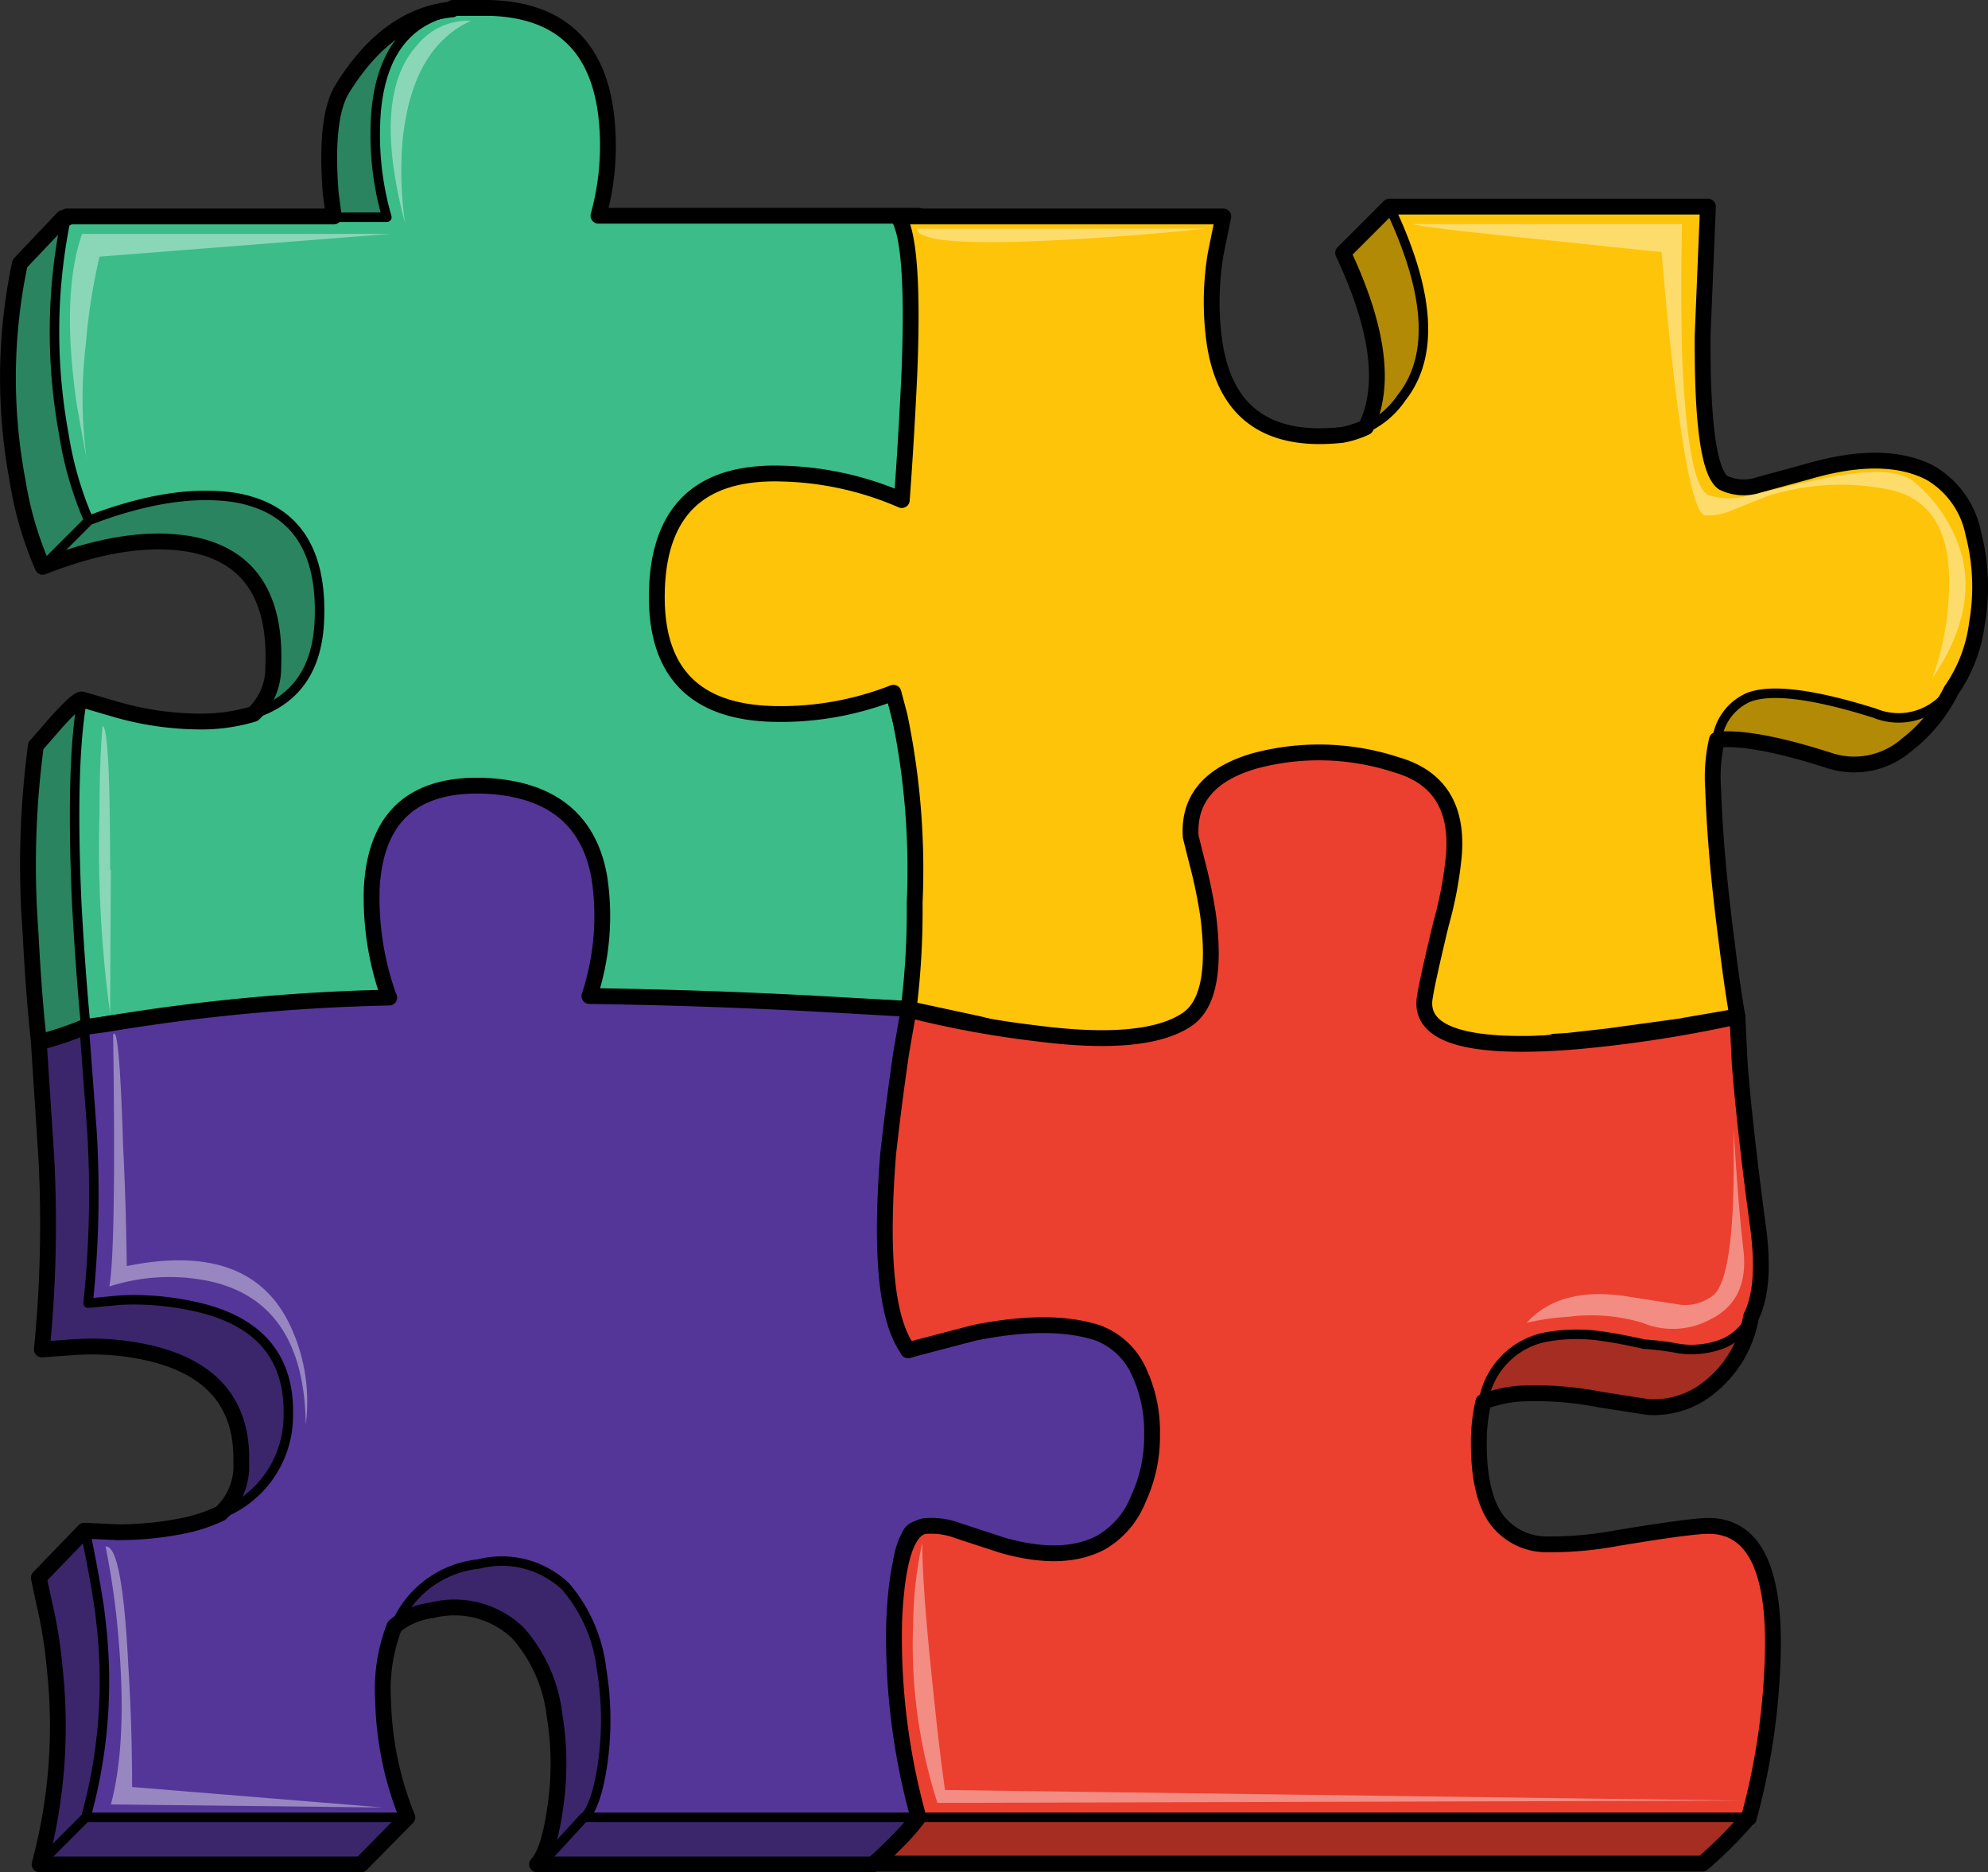 <svg xmlns="http://www.w3.org/2000/svg" width="142.71" height="134.393" viewBox="0 0 142.71 134.393"><rect x="0" y="0" width="142.71" height="134.393" fill="#333333" stroke="none"/><g transform="translate(0.567 0.568)"><path d="M62.859,35.321q-.925-7.4-8.329-7.621H51.809q-4.627.544-7.893,5.825-1.252,2.069-.817,7.512l.163,1.633H24.156l-.109.054h-.163l-3.1,3.266a40.014,40.014,0,0,0-.163,15.677,25.2,25.2,0,0,0,1.8,6.151q6.1-2.4,10.56-1.633Q39.289,67.329,38.962,75a4.559,4.559,0,0,1-1.415,3.375,12.985,12.985,0,0,1-3.974.544,22.148,22.148,0,0,1-5.716-.817l-2.613-.762q-.272-.109-1.851,1.633l-1.47,1.687a64.625,64.625,0,0,0-.381,13.446q.218,4.355.6,7.839l3.266-.435v-.544l1.8-.381q13.772-1.742,36.2-1.579,11.976.109,21.175.544a49.959,49.959,0,0,0,.272-15.677,39.631,39.631,0,0,0-.871-5.117l-.49-1.905a25.033,25.033,0,0,1-8,1.2q-8.165,0-8.492-6.151-.49-9.145,5.389-9.8a16.263,16.263,0,0,1,5.226.544l4.954,1.089q3.538.653,3.484-10.125,0-3.321-.381-7.458l-.381-3.593H62.315a18.916,18.916,0,0,0,.544-7.294Z" transform="translate(-19.921 -27.646)" fill="#3cbc89"/><path d="M21.956,80.666a63.957,63.957,0,0,0-.381,13.391q.218,4.355.6,7.839l3.266-.435v-.544l1.8-.381-1.687.218q-.381-3.974-.653-8.927-.435-9.907.381-14.534-.272-.109-1.851,1.633l-1.47,1.687M20.868,45.99a40.436,40.436,0,0,0-.218,15.623,25.2,25.2,0,0,0,1.8,6.151q6.1-2.4,10.56-1.633,6.315,1.143,5.988,8.819a4.559,4.559,0,0,1-1.415,3.375q4.518-1.415,4.736-6.7.327-7.675-5.988-8.819-4.464-.708-10.56,1.633a25.225,25.225,0,0,1-1.8-6.206,41.608,41.608,0,0,1,.109-15.569h-.163l-3.1,3.266M52.93,27.7H51.841q-4.627.544-7.893,5.825-1.252,2.069-.817,7.512L43.3,42.67h3.81a20.2,20.2,0,0,1-.708-7.621q.653-6.8,6.532-7.294Z" transform="translate(-19.954 -27.646)" fill="rgba(0,0,0,0.3)"/><path d="M30.985,90.262q0-10.343-.544-10.343-.218,2.558-.218,6.369a88.141,88.141,0,0,0,.762,14.262l.054-10.343M28.59,56.839l.708,3.919a32.7,32.7,0,0,1-.054-8.274,42.956,42.956,0,0,1,.98-6.26l20.849-1.633h-22.1q-1.524,4.355-.381,12.248M52.16,43.829a25.925,25.925,0,0,1-.163-6.1q.708-6.532,4.9-8.437a4.666,4.666,0,0,0-3.81,1.687Q49.711,34.575,52.16,43.829Z" transform="translate(-23.648 -28.369)" fill="rgba(255,255,255,0.4)"/><path d="M24.5,67.764l3.321-3.321a25.225,25.225,0,0,1-1.8-6.206,40.584,40.584,0,0,1,.163-15.514m13.446,35.6q4.518-1.415,4.736-6.7.327-7.675-5.988-8.819-4.464-.708-10.56,1.633M45.4,42.67h3.81a21.374,21.374,0,0,1-.762-7.675q.653-6.8,6.587-7.294M27.6,100.807q-.381-3.974-.653-8.927-.435-9.907.381-14.534" transform="translate(-22.007 -27.646)" fill="none" stroke="#000" stroke-linecap="round" stroke-linejoin="round" stroke-width="0.681"/><path d="M51.809,27.709q-4.627.435-7.893,5.716-1.252,2.069-.817,7.512l.218,1.633H24.156v.109h-.272l-3.1,3.266a39.733,39.733,0,0,0-.163,15.623,25.2,25.2,0,0,0,1.8,6.151q6.1-2.4,10.56-1.633,6.315,1.143,5.988,8.819a4.559,4.559,0,0,1-1.415,3.375,12.985,12.985,0,0,1-3.974.544,22.148,22.148,0,0,1-5.716-.817l-2.613-.762q-.272-.109-1.851,1.633l-1.47,1.688a64.625,64.625,0,0,0-.381,13.446q.218,4.355.6,7.839l3.266-.435v-.544l.109-.054,1.742-.327Q40.976,98.747,63.4,98.91q11.976.109,21.175.544a49.959,49.959,0,0,0,.272-15.677,39.631,39.631,0,0,0-.871-5.117l-.49-1.905a25.033,25.033,0,0,1-8,1.2q-8.165,0-8.492-6.151-.49-9.145,5.389-9.8a16.263,16.263,0,0,1,5.226.544l4.954,1.089q3.538.653,3.484-10.125,0-3.321-.381-7.458l-.381-3.538H62.315a18.916,18.916,0,0,0,.544-7.294q-.925-7.4-8.329-7.621H51.863Z" transform="translate(-19.921 -27.6)" fill="none" stroke="#000" stroke-linecap="round" stroke-linejoin="round" stroke-width="1.135"/><g transform="translate(46.582 14.208)"><path d="M158.409,53.754l-.381-.054-3.266,3.375q3.81,8.111,1.633,12.52a7.047,7.047,0,0,1-1.687.544q-8.383.925-9.254-7.24a20.855,20.855,0,0,1,.163-5.77l.544-2.667H122.808q1.2,1.8.817,11.268-.218,4.681-.544,9.091a22.857,22.857,0,0,0-8.71-1.905q-8.71-.218-8.873,8.546-.163,8.546,8.437,8.71a22.063,22.063,0,0,0,8.546-1.524l.435,1.633a54.048,54.048,0,0,1,1.089,13.446,56.866,56.866,0,0,1-.435,7.621l5.062,1.089,2.177.544q8.165,1.361,11.976.871,4.192-.49,4.028-4.627,0-2.885-2.5-8.982a4.875,4.875,0,0,1-.381-2.5h.109a5.643,5.643,0,0,1,2.014-2.667,11.885,11.885,0,0,1,6.587-1.633,12.094,12.094,0,0,1,6.968,1.8,4.538,4.538,0,0,1,1.96,5.5,67.016,67.016,0,0,0-2.232,8.492q-.381,3.375,2.177,4.355,1.96.762,8.383.163a92.762,92.762,0,0,0,9.472-1.089.174.174,0,0,0-.109-.163l3.81-.6q-.381-2.177-.762-5.28-.817-6.206-.98-11.05a13.3,13.3,0,0,1,.218-3.538q2.613-.272,8.056,1.47a5.735,5.735,0,0,0,5.607-1.089,10.757,10.757,0,0,0,3.157-3.919,10.373,10.373,0,0,0,1.905-4.845A15.212,15.212,0,0,0,200,77.216a6.492,6.492,0,0,0-3.1-4.355q-3.266-1.687-8.71-.109l-3.593.98a3.379,3.379,0,0,1-2.558-.163q-1.524-1.089-1.47-10.56l.381-9.254H158.409Z" transform="translate(-105.494 -53.7)" fill="#fec409"/><path d="M176.209,97.738a5.643,5.643,0,0,1,2.014-2.667l-.218.109a4.266,4.266,0,0,0-1.905,2.558h.109M211.537,112.6l-.109-.109-5.444.817-3.919.435a92.762,92.762,0,0,0,9.472-1.089M230.59,88.484l-.49.544a4.516,4.516,0,0,1-5.008,1.089q-6.587-2.069-9.036-1.143a3.974,3.974,0,0,0-2.341,3.048q2.613-.272,8.056,1.47a5.735,5.735,0,0,0,5.607-1.089,10.757,10.757,0,0,0,3.157-3.919m-43.6-31.409q3.81,8.111,1.633,12.52a6.009,6.009,0,0,0,2.558-2.069q3.538-4.518-.871-13.772h.327L190.2,53.7Z" transform="translate(-137.666 -53.7)" fill="rgba(0,0,0,0.3)"/><path d="M139.8,56.381q0,1.361,10.343.817,5.226-.272,10.4-.817H139.8M175.455,56q-.708.163,8.437,1.089l9.363.98q.381,4.627.925,9.308,1.143,9.363,2.177,9.581a3.938,3.938,0,0,0,1.742-.272l2.722-1.089a17.308,17.308,0,0,1,8.71-.49q4.627.925,4.355,7.294a20.166,20.166,0,0,1-1.2,6.26q3.1-4.518,2.177-8.6a10.482,10.482,0,0,0-3.484-5.5q-1.633-1.415-7.621,0l-4.3.98a4.739,4.739,0,0,1-2.885-.054q-1.47-.817-1.851-10.179-.109-4.79,0-9.254h-19.27Z" transform="translate(-121.126 -54.748)" fill="rgba(255,255,255,0.4)"/><path d="M199,69.7a6.3,6.3,0,0,0,2.558-2.177q3.538-4.464-.871-13.718M240.97,88.53l-.435.544a4.516,4.516,0,0,1-5.008,1.089q-6.587-2.069-9.036-1.143a3.85,3.85,0,0,0-2.286,3.048" transform="translate(-148.1 -53.746)" fill="none" stroke="#000" stroke-linecap="round" stroke-linejoin="round" stroke-width="0.681"/><path d="M179.257,112.59l3.81-.653q-.381-2.177-.762-5.28-.817-6.206-.98-11.05a11.778,11.778,0,0,1,.272-3.538q2.558-.272,8,1.47a5.735,5.735,0,0,0,5.607-1.089,11.254,11.254,0,0,0,3.212-3.919,10.757,10.757,0,0,0,1.851-4.845A15.212,15.212,0,0,0,200,77.262a6.492,6.492,0,0,0-3.1-4.355q-3.266-1.687-8.71-.109l-3.593.98a3.38,3.38,0,0,1-2.558-.163q-1.524-1.089-1.47-10.56l.381-9.254H158.082l-3.321,3.321q3.81,8.111,1.633,12.52a7.048,7.048,0,0,1-1.687.544q-8.383.925-9.254-7.24a20.856,20.856,0,0,1,.163-5.77l.544-2.667H122.808q1.2,1.8.817,11.268-.218,4.681-.544,9.091a22.857,22.857,0,0,0-8.71-1.905q-8.71-.218-8.873,8.546-.163,8.546,8.437,8.71a22.063,22.063,0,0,0,8.546-1.524l.435,1.633a54.049,54.049,0,0,1,1.089,13.446,56.866,56.866,0,0,1-.435,7.621l5.062,1.089,2.177.544q8.165,1.361,11.976.871,4.192-.49,4.028-4.627,0-2.885-2.5-8.982a4.133,4.133,0,0,1-.381-2.177,3.807,3.807,0,0,1,2.123-2.994,13.53,13.53,0,0,1,6.587-1.633,12.094,12.094,0,0,1,6.968,1.8,4.538,4.538,0,0,1,1.96,5.5,67.016,67.016,0,0,0-2.232,8.492q-.381,3.375,2.177,4.355,1.96.762,8.383.163l3.865-.435,5.552-.762v.054a74.441,74.441,0,0,1-9.417,1.089" transform="translate(-105.494 -53.746)" fill="none" stroke="#000" stroke-linecap="round" stroke-linejoin="round" stroke-width="1.135"/></g><g transform="translate(2.166 55.828)"><path d="M86.392,146.239l-6.75-.435q-8.274-.435-16.167-.544a18.339,18.339,0,0,0,.708-8.546q-1.089-6.1-7.948-6.532-7.948-.435-8.383,7.294a21.1,21.1,0,0,0,1.2,7.784l.054.109a141.744,141.744,0,0,0-20.3,1.905l-1.47.163a19.14,19.14,0,0,1-3.375,1.089l.544,8.437a91.108,91.108,0,0,1-.327,13.663l2.286-.163a18.572,18.572,0,0,1,5.008.327q7.185,1.47,7.022,7.948a4.626,4.626,0,0,1-1.47,3.647,11.112,11.112,0,0,1-2.558.871,23.357,23.357,0,0,1-4.9.49l-2.341-.109v.163a8,8,0,0,0-1.8,1.524L23.9,186.957l.435,1.851a33.06,33.06,0,0,1,.762,4.736,38.194,38.194,0,0,1-1.089,14.044H47.089l1.633-1.633a11.686,11.686,0,0,0,1.306-1.742h.381a23.71,23.71,0,0,1-1.742-8.383,12.877,12.877,0,0,1,.817-5.389,5.444,5.444,0,0,1,2.667-1.089,6.573,6.573,0,0,1,6.206,1.633,10.8,10.8,0,0,1,2.613,5.879,21.386,21.386,0,0,1,.054,6.641q-.435,3.157-1.306,4.083H83.833a31.327,31.327,0,0,0,3.321-3.375,87.665,87.665,0,0,1-1.089-9.145,55,55,0,0,1-.272-8.383,5.951,5.951,0,0,1,.817-2.885q.653-.871,3.81.109,5.444,1.8,5.988,1.905a8.95,8.95,0,0,0,2.5.272,5.511,5.511,0,0,0,3.266-.925q2.558-1.851,2.613-7.567.218-10.343-8.546-9.8a22.329,22.329,0,0,0-6.315,1.47l-3.484,1.415q-.653-.871-.925-4.355-.708-7.022.925-20.141Z" transform="translate(-23.9 -130.157)" fill="#543698"/><path d="M25.424,199.65,23.9,201.283l.435,1.851a33.06,33.06,0,0,1,.762,4.736,38.194,38.194,0,0,1-1.089,14.044H47.089l1.633-1.633a11.685,11.685,0,0,0,1.306-1.742h-22.7a36.352,36.352,0,0,0,1.089-13.99,47.212,47.212,0,0,0-.762-4.79l-.435-1.633a8,8,0,0,0-1.8,1.524m58.409,22.264a31.326,31.326,0,0,0,3.321-3.375H63.148q.871-.925,1.306-4.028a25.27,25.27,0,0,0-.109-6.641,11.04,11.04,0,0,0-2.558-5.879,6.65,6.65,0,0,0-6.26-1.633,7.3,7.3,0,0,0-5.988,4.409,5.444,5.444,0,0,1,2.667-1.089,6.573,6.573,0,0,1,6.206,1.633,10.8,10.8,0,0,1,2.613,5.879,21.386,21.386,0,0,1,.054,6.641q-.435,3.157-1.306,4.083h24.06M28.854,161.6l-1.47.163a19.14,19.14,0,0,1-3.375,1.089l.544,8.437a91.109,91.109,0,0,1-.327,13.663l2.286-.163a18.572,18.572,0,0,1,5.008.327q7.185,1.47,7.022,7.948a4.626,4.626,0,0,1-1.47,3.647,7.361,7.361,0,0,0,4.79-7.022q.218-6.478-7.077-7.893a19.49,19.49,0,0,0-4.954-.381l-2.286.218a72.266,72.266,0,0,0,.218-12.411l-.49-7.294,1.579-.327Z" transform="translate(-23.9 -144.484)" fill="rgba(0,0,0,0.3)"/><path d="M34.433,208.223q-.435-8.71-1.633-8.546a55.4,55.4,0,0,1,.925,6.532q.653,7.512-.544,11.976l19.488.218-17.964-1.47q0-4.409-.272-8.71m-.381-37.56q-.272-8.6-.708-7.73.218,15.351-.272,18.073a14.042,14.042,0,0,1,6.913-.435q7.077,1.361,7.185,10.343a12.763,12.763,0,0,0-.98-6.8q-2.776-6.423-11.867-4.573-.054-4.518-.272-8.819Z" transform="translate(-27.955 -145.055)" fill="rgba(255,255,255,0.4)"/><path d="M27.266,162.2l.544,7.294a75.021,75.021,0,0,1-.272,12.411l2.286-.218a20.066,20.066,0,0,1,5.008.381q7.24,1.415,7.077,7.893a7.568,7.568,0,0,1-4.845,7.077m12.52,8.056a7.285,7.285,0,0,1,5.988-4.464,6.65,6.65,0,0,1,6.26,1.633,11.04,11.04,0,0,1,2.558,5.879,22.5,22.5,0,0,1,.109,6.641q-.435,3.1-1.306,4.028H87.145m-59.77-20.359q.925,4.573,1.089,6.369a36.352,36.352,0,0,1-1.089,13.99H50.347M24,222.188l3.375-3.375m32.661,3.375,3.1-3.375" transform="translate(-23.946 -144.757)" fill="none" stroke="#000" stroke-linecap="round" stroke-linejoin="round" stroke-width="0.681"/><path d="M87.145,204.213h0a87.665,87.665,0,0,1-1.089-9.145,49.41,49.41,0,0,1-.218-8.383A5.661,5.661,0,0,1,86.6,183.8q.435-.544,1.8-.381.653.109,4.9,1.524a15.808,15.808,0,0,0,5.607,1.143h.054a5.415,5.415,0,0,0,3.212-.925q2.558-1.851,2.613-7.567.218-10.343-8.546-9.8a22.329,22.329,0,0,0-6.315,1.47l-3.484,1.415q-.653-.871-.925-4.355-.708-7.022.925-20.141l-6.75-.381q-8.274-.435-16.167-.544a18.339,18.339,0,0,0,.708-8.546q-1.089-6.1-7.948-6.532-7.948-.435-8.383,7.294a21.105,21.105,0,0,0,1.2,7.784l.054.109a141.749,141.749,0,0,0-20.3,1.905l-1.579.218A24.106,24.106,0,0,1,24,148.58l.544,8.383a91.109,91.109,0,0,1-.327,13.663l2.286-.163a18.572,18.572,0,0,1,5.008.327q7.185,1.47,7.022,7.948a4.626,4.626,0,0,1-1.47,3.647,11.113,11.113,0,0,1-2.558.871,23.358,23.358,0,0,1-4.9.49l-2.341-.109L24,187.011l.381,1.8a33.06,33.06,0,0,1,.762,4.736,38.194,38.194,0,0,1-1.089,14.044H47.135l3.321-3.375a23.71,23.71,0,0,1-1.742-8.383,12.518,12.518,0,0,1,.817-5.335,5.157,5.157,0,0,1,2.667-1.143,6.573,6.573,0,0,1,6.206,1.633,10.8,10.8,0,0,1,2.613,5.879,21.386,21.386,0,0,1,.054,6.641q-.435,3.157-1.306,4.083H83.879a31.327,31.327,0,0,0,3.321-3.375Z" transform="translate(-23.946 -130.157)" fill="none" stroke="#000" stroke-linecap="round" stroke-linejoin="round" stroke-width="1.135"/></g><g transform="translate(62.411 53.436)"><path d="M136.22,147.394q-.544,3.756-.871,7.185-.871,10.942,1.361,14.044l.109.054,4.736-1.252q5.444-1.089,8.819,0a5.282,5.282,0,0,1,2.994,2.831,10.109,10.109,0,0,1,.925,4.464,10.675,10.675,0,0,1-.98,4.627,6.266,6.266,0,0,1-2.722,3.157q-2.722,1.415-7.077.163l-3.157-1.034a5.375,5.375,0,0,0-2.4-.327q-1.905.327-2.177,6.859a47.84,47.84,0,0,0,1.742,13.99,11.809,11.809,0,0,1-1.524,1.8q-1.579,1.579-1.415,1.579h59.226a29.155,29.155,0,0,0,3.266-3.266h.054a48.916,48.916,0,0,0,1.688-10.778q.544-10.615-5.008-10.179-1.633.109-6.206.871a25.851,25.851,0,0,1-5.117.435,4.47,4.47,0,0,1-3.429-1.742q-1.306-1.742-1.306-5.5a12.829,12.829,0,0,1,.327-2.994,8.891,8.891,0,0,1,3.157-.6,23.681,23.681,0,0,1,5.171.435l3.484.544a6.359,6.359,0,0,0,3.647-.871,8.221,8.221,0,0,0,3.756-5.607q1.089-2.177.49-6.532-.925-6.859-1.306-11.649l-.163-3.375a91.611,91.611,0,0,1-11.7,1.8q-11.54.925-10.724-3.266.163-1.089,1.143-5.171a28.114,28.114,0,0,0,.925-4.9q.435-5.226-4.137-6.532a17.818,17.818,0,0,0-10.179-.272q-4.845,1.415-4.573,5.444l.435,1.742a36.078,36.078,0,0,1,.817,3.919q.762,5.933-1.524,7.458-2.994,2.014-10.887.98a71.248,71.248,0,0,1-9.091-1.687l-.544,3.157Z" transform="translate(-134.572 -125.764)" fill="#eb402f"/><path d="M193.813,239.5a25.376,25.376,0,0,0,3.266-3.375H137.527A15.079,15.079,0,0,1,136,237.869q-1.579,1.579-1.415,1.579h59.226m1.361-37.288a5.484,5.484,0,0,1-2.994.327l-2.558-.381-2.831-.49a12.421,12.421,0,0,0-4.028,0,5.542,5.542,0,0,0-4.681,4.681,8.892,8.892,0,0,1,3.157-.6,23.684,23.684,0,0,1,5.171.435l3.484.544a6.359,6.359,0,0,0,3.647-.871A8.222,8.222,0,0,0,197.3,200.2,3.866,3.866,0,0,1,195.174,202.16Z" transform="translate(-134.572 -159.68)" fill="rgba(0,0,0,0.3)"/><path d="M140.752,216.054q-.817-7.621-.817-10.887a28.823,28.823,0,0,0-.653,5.77,37.161,37.161,0,0,0,1.742,12.9l57.865-.163-57.321-.762q-.435-3.1-.817-6.859m53.564-27.98-3.484-.544q-5.062-.871-7.512,1.851a16.908,16.908,0,0,1,2.994-.435,12.786,12.786,0,0,1,5.335.435,5.653,5.653,0,0,0,4.9-.272q2.722-1.361,2.341-4.9-.381-3.266-.708-8.71v1.2q.109,9.036-1.361,10.615A3.252,3.252,0,0,1,194.316,188.075Z" transform="translate(-136.708 -148.426)" fill="rgba(255,255,255,0.4)"/><path d="M180.554,206.3a5.62,5.62,0,0,1,4.681-4.681,12.392,12.392,0,0,1,4.028,0q1.143.163,2.831.544a20.358,20.358,0,0,1,2.558.327,6.27,6.27,0,0,0,2.994-.327,3.866,3.866,0,0,0,2.123-1.96M140,236.127h59.607" transform="translate(-137.045 -159.68)" fill="none" stroke="#000" stroke-linecap="round" stroke-linejoin="round" stroke-width="0.681"/><path d="M136,203.953q-1.579,1.579-1.415,1.579h59.226a29.154,29.154,0,0,0,3.266-3.266h.054a48.917,48.917,0,0,0,1.688-10.778q.544-10.615-5.008-10.179-1.633.109-6.206.871a25.851,25.851,0,0,1-5.117.435,4.47,4.47,0,0,1-3.429-1.742q-1.306-1.742-1.306-5.5a12.829,12.829,0,0,1,.327-2.994,8.891,8.891,0,0,1,3.157-.6,23.681,23.681,0,0,1,5.171.435l3.484.544a6.359,6.359,0,0,0,3.647-.871,8.221,8.221,0,0,0,3.756-5.607q1.089-2.177.49-6.532-.925-6.859-1.306-11.649l-.163-3.375a91.611,91.611,0,0,1-11.7,1.8q-11.54.925-10.724-3.266.163-1.089,1.143-5.171a28.114,28.114,0,0,0,.925-4.9q.435-5.226-4.137-6.532a17.818,17.818,0,0,0-10.179-.272q-4.845,1.415-4.573,5.444l.435,1.742a36.081,36.081,0,0,1,.817,3.919q.762,5.933-1.524,7.458-2.994,2.014-10.887.98a71.248,71.248,0,0,1-9.091-1.687l-.544,3.157q-.544,3.756-.925,7.185-.871,10.942,1.415,14.044v.054l4.79-1.252q5.444-1.089,8.819,0a5.281,5.281,0,0,1,2.994,2.831,10.109,10.109,0,0,1,.925,4.464,10.675,10.675,0,0,1-.98,4.627,6.266,6.266,0,0,1-2.722,3.157q-2.722,1.415-7.077.163l-3.157-1.034a5.375,5.375,0,0,0-2.4-.327q-1.905.327-2.177,6.859a48.344,48.344,0,0,0,1.742,14.044A15.078,15.078,0,0,1,136,203.953Z" transform="translate(-134.572 -125.764)" fill="none" stroke="#000" stroke-linecap="round" stroke-linejoin="round" stroke-width="1.135"/></g></g></svg>